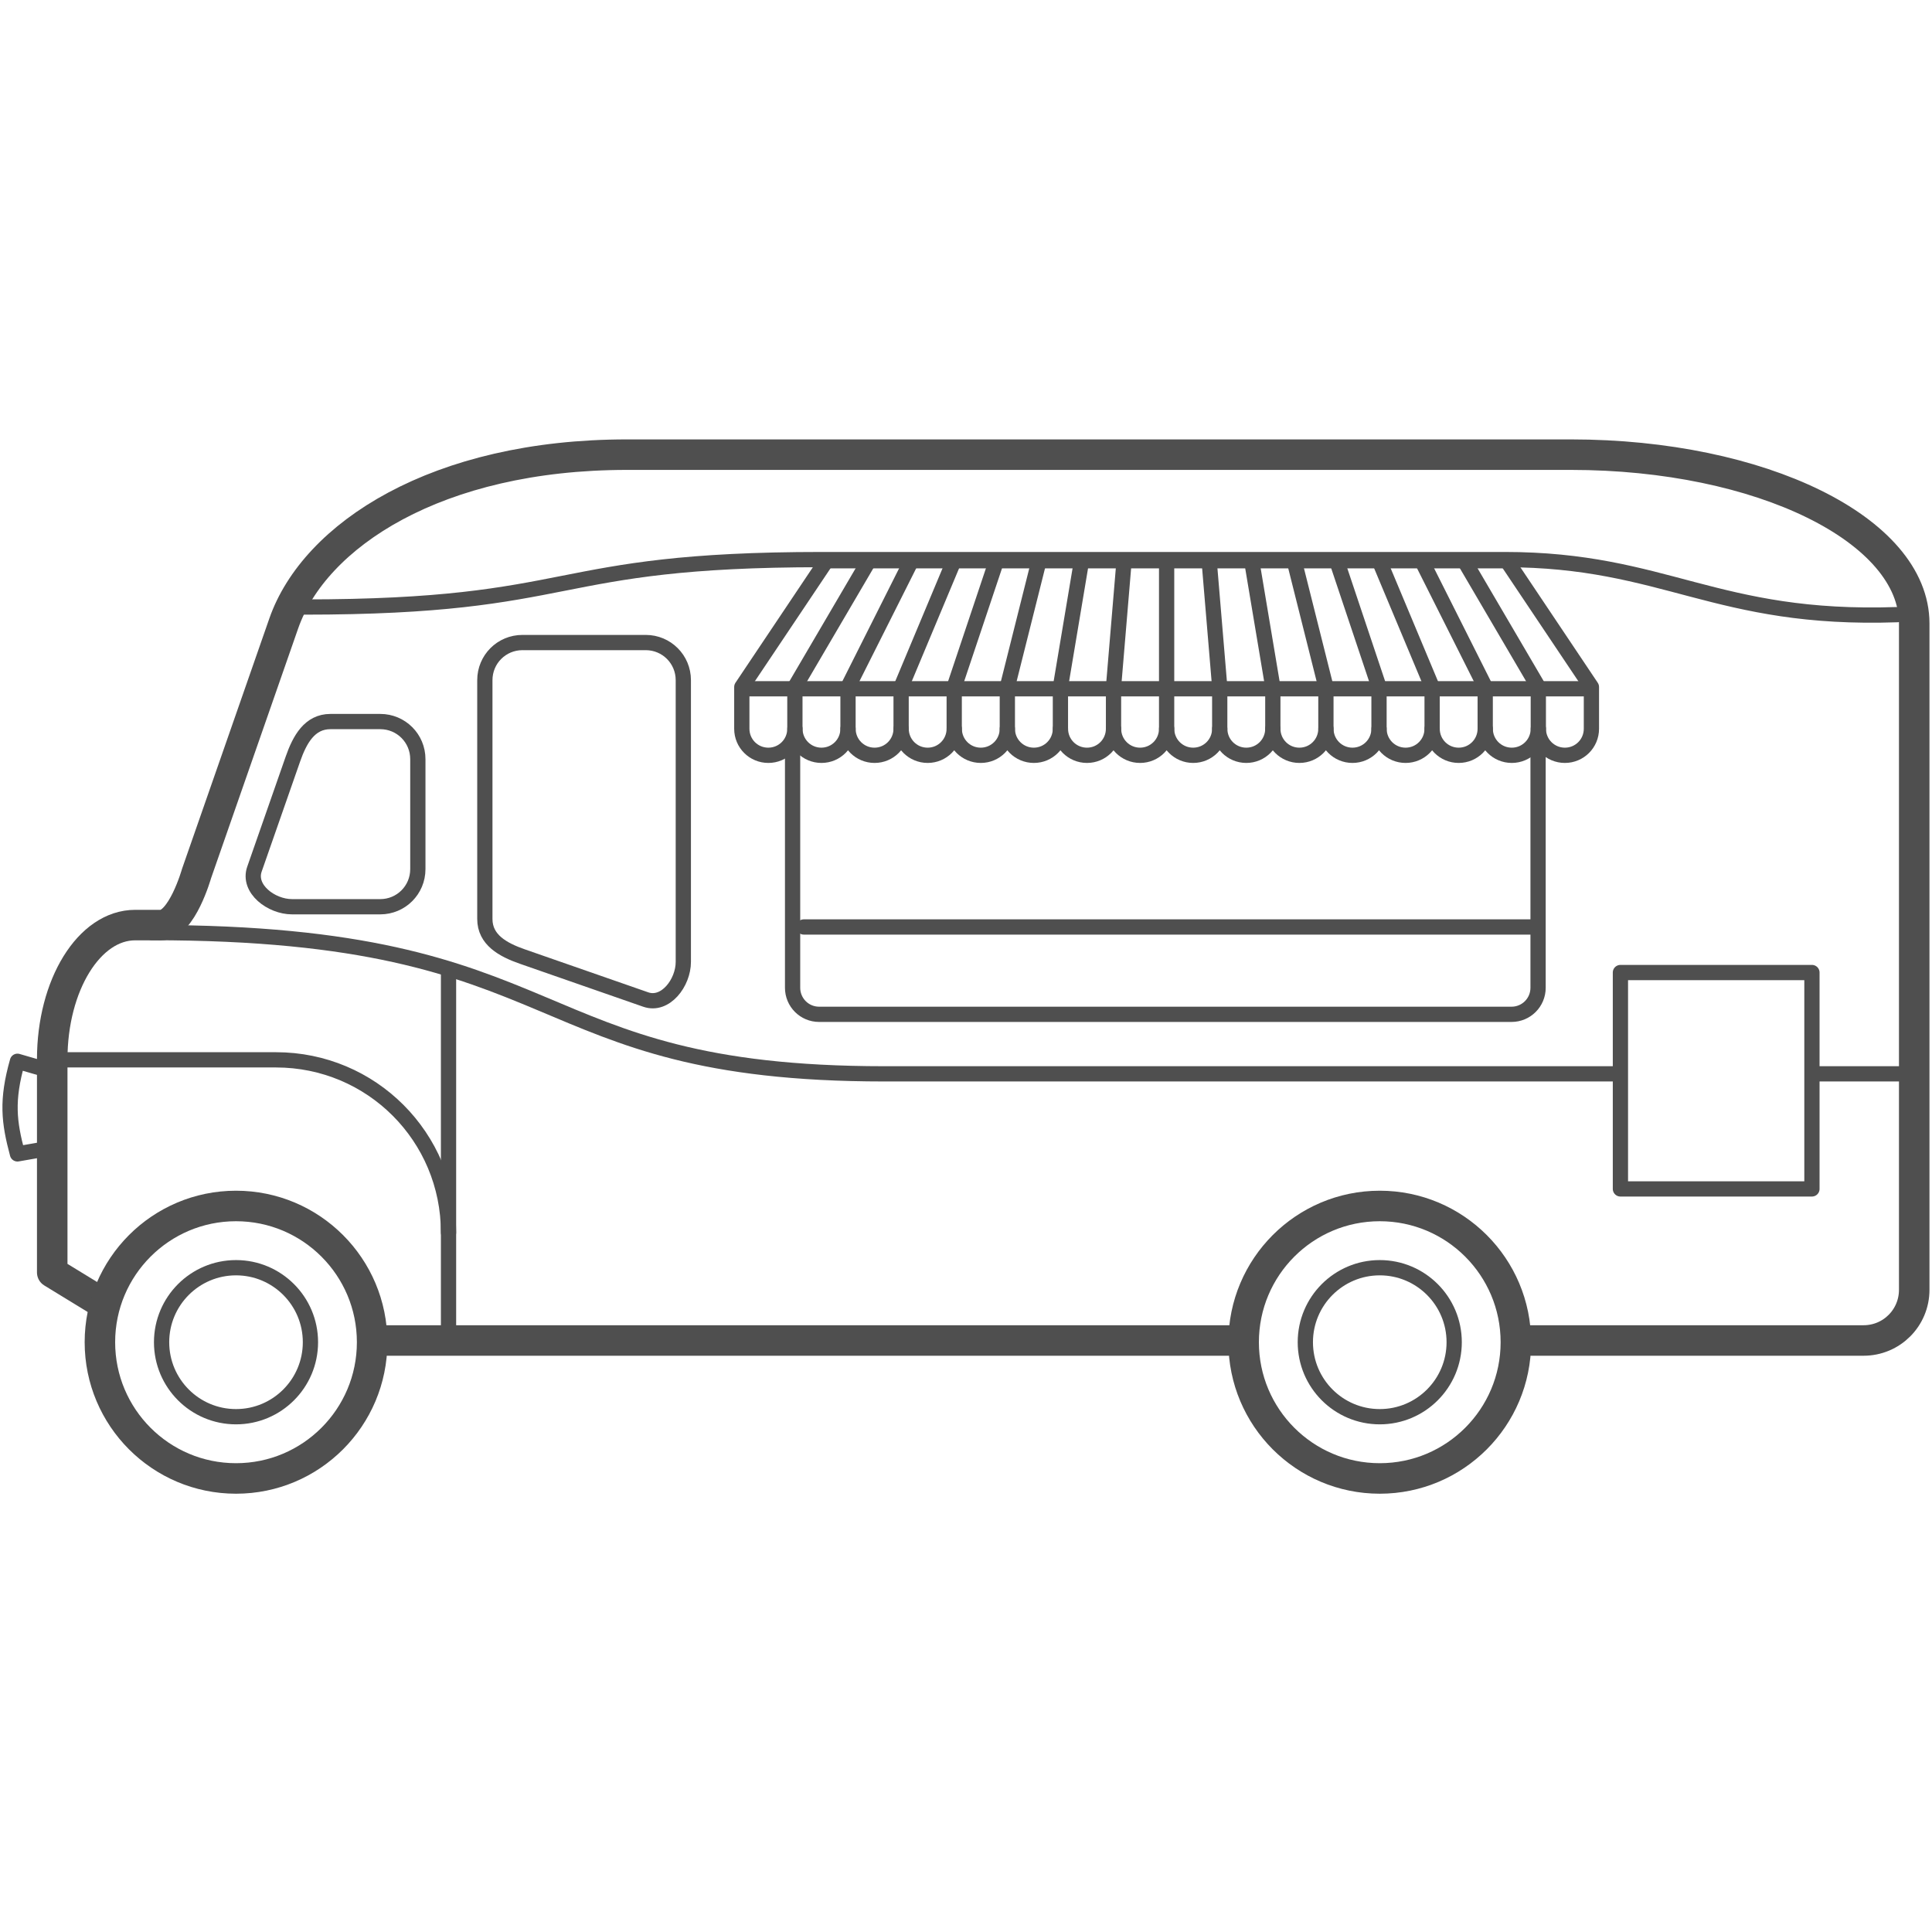 <?xml version="1.0" encoding="UTF-8" standalone="no"?>
<!-- Created with Inkscape (http://www.inkscape.org/) -->

<svg
   xmlns:dc="http://purl.org/dc/elements/1.1/"
   xmlns:cc="http://creativecommons.org/ns#"
   xmlns:rdf="http://www.w3.org/1999/02/22-rdf-syntax-ns#"
   xmlns:svg="http://www.w3.org/2000/svg"
   xmlns="http://www.w3.org/2000/svg"
   xmlns:sodipodi="http://sodipodi.sourceforge.net/DTD/sodipodi-0.dtd"
   xmlns:inkscape="http://www.inkscape.org/namespaces/inkscape"
   width="95"
   height="95"
   viewBox="0 0 95 95"
   id="svg2"
   version="1.1"
   inkscape:version="0.91 r13725"
   sodipodi:docname="foodtruck.svg"
   inkscape:export-filename="C:\Users\satysfakcja\Desktop\layer1-4.png"
   inkscape:export-xdpi="90"
   inkscape:export-ydpi="90">
  <defs
     id="defs4" />
  <sodipodi:namedview
     id="base"
     pagecolor="#ffffff"
     bordercolor="#666666"
     borderopacity="1.0"
     inkscape:pageopacity="0.0"
     inkscape:pageshadow="2"
     inkscape:zoom="5.6568542"
     inkscape:cx="7.8830203"
     inkscape:cy="61.1736"
     inkscape:document-units="px"
     inkscape:current-layer="layer1"
     showgrid="false"
     units="px"
     fit-margin-top="0"
     fit-margin-left="0"
     fit-margin-right="0"
     fit-margin-bottom="0"
     inkscape:window-width="1920"
     inkscape:window-height="1017"
     inkscape:window-x="1912"
     inkscape:window-y="-8"
     inkscape:window-maximized="1"
     showguides="true"
     inkscape:guide-bbox="true">
    <sodipodi:guide
       position="139.75,126.5"
       orientation="1,0"
       id="guide4235" />
  </sodipodi:namedview>
  <g
     inkscape:label="Layer 1"
     inkscape:groupmode="layer"
     id="layer1"
     transform="translate(-669.643,-776.291)">
    <g
       id="g4464"
       transform="matrix(1.239,0,0,1.242,1864.956,345.362)"
       style="opacity:1;fill:#000000;fill-opacity:0;stroke:#4f4f4f;stroke-opacity:1" />
    <g
       id="g4464-7"
       transform="matrix(1.239,0,0,1.242,1731.385,410.362)"
       style="opacity:1;fill:#000000;fill-opacity:0;stroke:#4f4f4f;stroke-opacity:1" />
    <g
       id="g4318"
       transform="translate(-39.991,22.527)"
       style="opacity:1;fill:#000000;fill-opacity:0;stroke:#4f4f4f;stroke-opacity:1" />
    <g
       id="g4671"
       transform="matrix(-1,0,0,1,1065.38,22.527)"
       style="opacity:1;fill:#000000;fill-opacity:0;stroke:#4f4f4f;stroke-opacity:1" />
    <g
       transform="matrix(1.197,-0.321,0.321,1.199,1572.093,148.383)"
       id="g4193"
       style="opacity:1;fill:#000000;fill-opacity:0;stroke:#4f4f4f;stroke-opacity:1" />
    <g
       id="g9082"
       transform="matrix(1.226,0,0,1.226,-457.383,-188.063)">
      <g
         id="g8893">
        <rect
           style="opacity:1;fill:none;fill-opacity:1;stroke:#4f4f4f;stroke-width:1.223;stroke-linecap:round;stroke-linejoin:round;stroke-miterlimit:4;stroke-dasharray:none;stroke-opacity:1"
           id="rect8773"
           width="19.062"
           height="19.062"
           x="711.871"
           y="797.295"
           rx="3.503"
           ry="3.503" />
        <rect
           ry="0"
           rx="0"
           y="804.189"
           x="718.765"
           height="5.273"
           width="5.273"
           id="rect8790"
           style="opacity:1;fill:none;fill-opacity:1;stroke:#4f4f4f;stroke-width:0.612;stroke-linecap:round;stroke-linejoin:round;stroke-miterlimit:4;stroke-dasharray:none;stroke-opacity:1" />
        <path
           style="opacity:1;fill:none;fill-opacity:1;stroke:#4f4f4f;stroke-width:0.612;stroke-linecap:round;stroke-linejoin:round;stroke-miterlimit:4;stroke-dasharray:none;stroke-opacity:1"
           d="m 722.447,804.189 0,5.273 m -2.091,0 0,-5.273"
           id="rect8792"
           inkscape:connector-curvature="0"
           sodipodi:nodetypes="cccc" />
        <rect
           ry="3.503"
           rx="3.503"
           y="797.295"
           x="711.871"
           height="19.062"
           width="19.062"
           id="rect8824"
           style="opacity:1;fill:none;fill-opacity:1;stroke:#4f4f4f;stroke-width:1.223;stroke-linecap:round;stroke-linejoin:round;stroke-miterlimit:4;stroke-dasharray:none;stroke-opacity:1" />
        <g
           id="g8879"
           transform="translate(7.2753903e-7,2.6416016e-6)">
          <path
             style="opacity:1;fill:none;fill-opacity:1;stroke:#4f4f4f;stroke-width:0.612;stroke-linecap:round;stroke-linejoin:round;stroke-miterlimit:4;stroke-dasharray:none;stroke-opacity:1"
             d="m 720.103,800.318 2.598,0"
             id="path8795"
             inkscape:connector-curvature="0"
             sodipodi:nodetypes="cc" />
          <path
             sodipodi:nodetypes="cc"
             inkscape:connector-curvature="0"
             id="path8797"
             d="m 720.103,813.333 2.598,0"
             style="opacity:1;fill:none;fill-opacity:1;stroke:#4f4f4f;stroke-width:0.612;stroke-linecap:round;stroke-linejoin:round;stroke-miterlimit:4;stroke-dasharray:none;stroke-opacity:1" />
          <g
             id="g8871">
            <g
               id="g8832"
               transform="matrix(0.707,0.707,-0.707,0.707,771.467,-263.963)">
              <path
                 style="opacity:1;fill:none;fill-opacity:1;stroke:#4f4f4f;stroke-width:0.612;stroke-linecap:round;stroke-linejoin:round;stroke-miterlimit:4;stroke-dasharray:none;stroke-opacity:1"
                 d="m 720.579,800.712 2.598,0"
                 id="path8834"
                 inkscape:connector-curvature="0"
                 sodipodi:nodetypes="cc" />
            </g>
            <path
               sodipodi:nodetypes="cc"
               inkscape:connector-curvature="0"
               id="path8857"
               d="m 726.162,811.751 1.837,1.837"
               style="opacity:1;fill:none;fill-opacity:1;stroke:#4f4f4f;stroke-width:0.612;stroke-linecap:round;stroke-linejoin:round;stroke-miterlimit:4;stroke-dasharray:none;stroke-opacity:1" />
            <g
               id="g8861">
              <path
                 sodipodi:nodetypes="cc"
                 inkscape:connector-curvature="0"
                 id="path8828"
                 d="m 726.162,800.062 1.837,1.837"
                 style="opacity:1;fill:none;fill-opacity:1;stroke:#4f4f4f;stroke-width:0.612;stroke-linecap:round;stroke-linejoin:round;stroke-miterlimit:4;stroke-dasharray:none;stroke-opacity:1" />
              <path
                 sodipodi:nodetypes="cc"
                 inkscape:connector-curvature="0"
                 id="path8859"
                 d="m 714.804,800.062 1.837,1.837"
                 style="opacity:1;fill:none;fill-opacity:1;stroke:#4f4f4f;stroke-width:0.612;stroke-linecap:round;stroke-linejoin:round;stroke-miterlimit:4;stroke-dasharray:none;stroke-opacity:1" />
            </g>
          </g>
          <g
             transform="matrix(1,0,0,-1,0,1607.806)"
             id="g8865">
            <path
               sodipodi:nodetypes="cc"
               inkscape:connector-curvature="0"
               id="path8867"
               d="m 726.162,800.062 1.837,1.837"
               style="opacity:1;fill:none;fill-opacity:1;stroke:#4f4f4f;stroke-width:0.612;stroke-linecap:round;stroke-linejoin:round;stroke-miterlimit:4;stroke-dasharray:none;stroke-opacity:1" />
            <path
               sodipodi:nodetypes="cc"
               inkscape:connector-curvature="0"
               id="path8869"
               d="m 714.804,800.062 1.837,1.837"
               style="opacity:1;fill:none;fill-opacity:1;stroke:#4f4f4f;stroke-width:0.612;stroke-linecap:round;stroke-linejoin:round;stroke-miterlimit:4;stroke-dasharray:none;stroke-opacity:1" />
          </g>
        </g>
      </g>
      <g
         transform="translate(19.061,10.076)"
         id="g8912">
        <rect
           ry="3.503"
           rx="3.503"
           y="797.295"
           x="711.871"
           height="19.062"
           width="19.062"
           id="rect8914"
           style="opacity:1;fill:none;fill-opacity:1;stroke:#4f4f4f;stroke-width:1.223;stroke-linecap:round;stroke-linejoin:round;stroke-miterlimit:4;stroke-dasharray:none;stroke-opacity:1" />
        <rect
           style="opacity:1;fill:none;fill-opacity:1;stroke:#4f4f4f;stroke-width:0.612;stroke-linecap:round;stroke-linejoin:round;stroke-miterlimit:4;stroke-dasharray:none;stroke-opacity:1"
           id="rect8916"
           width="5.273"
           height="5.273"
           x="718.765"
           y="804.189"
           rx="0"
           ry="0" />
        <path
           sodipodi:nodetypes="cccc"
           inkscape:connector-curvature="0"
           id="path8918"
           d="m 722.447,804.189 0,5.273 m -2.091,0 0,-5.273"
           style="opacity:1;fill:none;fill-opacity:1;stroke:#4f4f4f;stroke-width:0.612;stroke-linecap:round;stroke-linejoin:round;stroke-miterlimit:4;stroke-dasharray:none;stroke-opacity:1" />
        <path
           style="opacity:1;fill:none;fill-opacity:1;stroke:#4f4f4f;stroke-width:1.223;stroke-linecap:round;stroke-linejoin:round;stroke-miterlimit:4;stroke-dasharray:none;stroke-opacity:1"
           d="m 711.871,800.797 c 0,-1.941 1.562,-3.503 3.503,-3.503 l 12.056,0 c 1.941,0 3.503,1.562 3.503,3.503 l 0,12.056 c 0,1.941 -1.562,3.503 -3.503,3.503 l -12.056,0 c -1.941,0 -3.503,-1.562 -3.503,-3.503 l 0,-9.542"
           id="rect8920"
           inkscape:connector-curvature="0"
           sodipodi:nodetypes="csssssssc" />
        <g
           transform="translate(7.2753903e-7,2.6416016e-6)"
           id="g8922">
          <path
             sodipodi:nodetypes="cc"
             inkscape:connector-curvature="0"
             id="path8924"
             d="m 720.103,800.318 2.598,0"
             style="opacity:1;fill:none;fill-opacity:1;stroke:#4f4f4f;stroke-width:0.612;stroke-linecap:round;stroke-linejoin:round;stroke-miterlimit:4;stroke-dasharray:none;stroke-opacity:1" />
          <path
             style="opacity:1;fill:none;fill-opacity:1;stroke:#4f4f4f;stroke-width:0.612;stroke-linecap:round;stroke-linejoin:round;stroke-miterlimit:4;stroke-dasharray:none;stroke-opacity:1"
             d="m 720.103,813.333 2.598,0"
             id="path8926"
             inkscape:connector-curvature="0"
             sodipodi:nodetypes="cc" />
          <g
             id="g8928">
            <g
               transform="matrix(0.707,0.707,-0.707,0.707,771.467,-263.963)"
               id="g8930">
              <path
                 sodipodi:nodetypes="cc"
                 inkscape:connector-curvature="0"
                 id="path8932"
                 d="m 720.579,800.712 2.598,0"
                 style="opacity:1;fill:none;fill-opacity:1;stroke:#4f4f4f;stroke-width:0.612;stroke-linecap:round;stroke-linejoin:round;stroke-miterlimit:4;stroke-dasharray:none;stroke-opacity:1" />
            </g>
            <path
               style="opacity:1;fill:none;fill-opacity:1;stroke:#4f4f4f;stroke-width:0.612;stroke-linecap:round;stroke-linejoin:round;stroke-miterlimit:4;stroke-dasharray:none;stroke-opacity:1"
               d="m 726.162,811.751 1.837,1.837"
               id="path8934"
               inkscape:connector-curvature="0"
               sodipodi:nodetypes="cc" />
            <g
               id="g8936">
              <path
                 style="opacity:1;fill:none;fill-opacity:1;stroke:#4f4f4f;stroke-width:0.612;stroke-linecap:round;stroke-linejoin:round;stroke-miterlimit:4;stroke-dasharray:none;stroke-opacity:1"
                 d="m 726.162,800.062 1.837,1.837"
                 id="path8938"
                 inkscape:connector-curvature="0"
                 sodipodi:nodetypes="cc" />
              <path
                 style="opacity:1;fill:none;fill-opacity:1;stroke:#4f4f4f;stroke-width:0.612;stroke-linecap:round;stroke-linejoin:round;stroke-miterlimit:4;stroke-dasharray:none;stroke-opacity:1"
                 d="m 714.804,800.062 1.837,1.837"
                 id="path8940"
                 inkscape:connector-curvature="0"
                 sodipodi:nodetypes="cc" />
            </g>
          </g>
          <g
             id="g8942"
             transform="matrix(1,0,0,-1,0,1607.806)">
            <path
               style="opacity:1;fill:none;fill-opacity:1;stroke:#4f4f4f;stroke-width:0.612;stroke-linecap:round;stroke-linejoin:round;stroke-miterlimit:4;stroke-dasharray:none;stroke-opacity:1"
               d="m 726.162,800.062 1.837,1.837"
               id="path8944"
               inkscape:connector-curvature="0"
               sodipodi:nodetypes="cc" />
            <path
               style="opacity:1;fill:none;fill-opacity:1;stroke:#4f4f4f;stroke-width:0.612;stroke-linecap:round;stroke-linejoin:round;stroke-miterlimit:4;stroke-dasharray:none;stroke-opacity:1"
               d="m 714.804,800.062 1.837,1.837"
               id="path8946"
               inkscape:connector-curvature="0"
               sodipodi:nodetypes="cc" />
          </g>
        </g>
      </g>
      <g
         style="stroke:#4f4f4f;stroke-width:0.816;stroke-opacity:1"
         id="g8969">
        <circle
           r="9.531"
           cy="797.84"
           cx="740.463"
           id="circle8788"
           style="opacity:1;fill:none;fill-opacity:1;stroke:#4f4f4f;stroke-width:1.223;stroke-linecap:round;stroke-linejoin:round;stroke-miterlimit:4;stroke-dasharray:none;stroke-opacity:1" />
        <g
           style="stroke:#4f4f4f;stroke-width:0.816;stroke-opacity:1"
           id="g8962">
          <circle
             r="4.994"
             cy="797.84"
             cx="740.463"
             id="path8948"
             style="opacity:1;fill:none;fill-opacity:1;stroke:#4f4f4f;stroke-width:0.612;stroke-linecap:round;stroke-linejoin:round;stroke-miterlimit:4;stroke-dasharray:none;stroke-opacity:1" />
          <g
             style="stroke:#4f4f4f;stroke-width:0.816;stroke-opacity:1"
             transform="translate(-0.305,0.659)"
             id="g8957">
            <path
               style="opacity:1;fill:none;fill-opacity:1;stroke:#4f4f4f;stroke-width:0.612;stroke-linecap:round;stroke-linejoin:round;stroke-miterlimit:4;stroke-dasharray:none;stroke-opacity:1"
               d="m 736.771,794.603 c 5.102,-0.05 2.987,1.083 8.589,1.156"
               id="rect8950"
               inkscape:connector-curvature="0"
               sodipodi:nodetypes="cc" />
            <path
               sodipodi:nodetypes="cc"
               inkscape:connector-curvature="0"
               id="path8953"
               d="m 736.115,796.603 c 5.102,-0.05 3.893,1.083 9.495,1.156"
               style="opacity:1;fill:none;fill-opacity:1;stroke:#4f4f4f;stroke-width:0.612;stroke-linecap:round;stroke-linejoin:round;stroke-miterlimit:4;stroke-dasharray:none;stroke-opacity:1" />
            <path
               style="opacity:1;fill:none;fill-opacity:1;stroke:#4f4f4f;stroke-width:0.612;stroke-linecap:round;stroke-linejoin:round;stroke-miterlimit:4;stroke-dasharray:none;stroke-opacity:1"
               d="m 736.115,798.603 c 5.102,-0.05 3.05,1.083 8.652,1.156"
               id="path8955"
               inkscape:connector-curvature="0"
               sodipodi:nodetypes="cc" />
          </g>
        </g>
      </g>
      <g
         transform="matrix(0.707,0.707,-0.707,0.707,761.973,-261.858)"
         id="g8978"
         style="stroke:#4f4f4f;stroke-width:0.816;stroke-opacity:1">
        <circle
           style="opacity:1;fill:none;fill-opacity:1;stroke:#4f4f4f;stroke-width:1.223;stroke-linecap:round;stroke-linejoin:round;stroke-miterlimit:4;stroke-dasharray:none;stroke-opacity:1"
           id="circle8980"
           cx="740.463"
           cy="797.84"
           r="9.531" />
        <g
           id="g8982"
           style="stroke:#4f4f4f;stroke-width:0.816;stroke-opacity:1">
          <circle
             style="opacity:1;fill:none;fill-opacity:1;stroke:#4f4f4f;stroke-width:0.612;stroke-linecap:round;stroke-linejoin:round;stroke-miterlimit:4;stroke-dasharray:none;stroke-opacity:1"
             id="circle8984"
             cx="740.463"
             cy="797.84"
             r="4.994" />
          <g
             id="g8986"
             transform="translate(-0.305,0.659)"
             style="stroke:#4f4f4f;stroke-width:0.816;stroke-opacity:1">
            <path
               sodipodi:nodetypes="cc"
               inkscape:connector-curvature="0"
               id="path8988"
               d="m 736.771,794.603 c 5.102,-0.05 2.987,1.083 8.589,1.156"
               style="opacity:1;fill:none;fill-opacity:1;stroke:#4f4f4f;stroke-width:0.612;stroke-linecap:round;stroke-linejoin:round;stroke-miterlimit:4;stroke-dasharray:none;stroke-opacity:1" />
            <path
               style="opacity:1;fill:none;fill-opacity:1;stroke:#4f4f4f;stroke-width:0.612;stroke-linecap:round;stroke-linejoin:round;stroke-miterlimit:4;stroke-dasharray:none;stroke-opacity:1"
               d="m 736.115,796.603 c 5.102,-0.05 3.893,1.083 9.495,1.156"
               id="path8990"
               inkscape:connector-curvature="0"
               sodipodi:nodetypes="cc" />
            <path
               sodipodi:nodetypes="cc"
               inkscape:connector-curvature="0"
               id="path8992"
               d="m 736.115,798.603 c 5.102,-0.05 3.05,1.083 8.652,1.156"
               style="opacity:1;fill:none;fill-opacity:1;stroke:#4f4f4f;stroke-width:0.612;stroke-linecap:round;stroke-linejoin:round;stroke-miterlimit:4;stroke-dasharray:none;stroke-opacity:1" />
          </g>
        </g>
      </g>
      <g
         transform="matrix(0.259,-0.966,0.966,0.259,-264.188,1303.285)"
         style="stroke:#4f4f4f;stroke-width:0.816;stroke-opacity:1"
         id="g9046">
        <ellipse
           style="opacity:1;fill:none;fill-opacity:1;stroke:#4f4f4f;stroke-width:1.223;stroke-linecap:round;stroke-linejoin:round;stroke-miterlimit:4;stroke-dasharray:none;stroke-opacity:1"
           id="path8994"
           cx="702.955"
           cy="855.416"
           rx="14.688"
           ry="5" />
        <path
           style="opacity:1;fill:none;fill-opacity:1;stroke:#4f4f4f;stroke-width:0.612;stroke-linecap:round;stroke-linejoin:round;stroke-miterlimit:4;stroke-dasharray:none;stroke-opacity:1"
           d="m 702.402,850.573 c 1.368,4.915 -0.273,4.197 1.106,9.627"
           id="path9013"
           inkscape:connector-curvature="0"
           sodipodi:nodetypes="cc" />
        <path
           sodipodi:nodetypes="cc"
           inkscape:connector-curvature="0"
           id="path9034"
           d="m 706.444,850.725 c 1.281,4.707 -0.273,4.112 1.029,9.335"
           style="opacity:1;fill:none;fill-opacity:1;stroke:#4f4f4f;stroke-width:0.612;stroke-linecap:round;stroke-linejoin:round;stroke-miterlimit:4;stroke-dasharray:none;stroke-opacity:1" />
        <path
           style="opacity:1;fill:none;fill-opacity:1;stroke:#4f4f4f;stroke-width:0.612;stroke-linecap:round;stroke-linejoin:round;stroke-miterlimit:4;stroke-dasharray:none;stroke-opacity:1"
           d="m 710.59,851.287 c 0.97,3.941 -0.259,3.788 0.746,8.199"
           id="path9036"
           inkscape:connector-curvature="0"
           sodipodi:nodetypes="cc" />
        <path
           sodipodi:nodetypes="cc"
           inkscape:connector-curvature="0"
           id="path9038"
           d="m 698.432,850.68 c 1.315,4.797 -0.293,4.129 1.077,9.52"
           style="opacity:1;fill:none;fill-opacity:1;stroke:#4f4f4f;stroke-width:0.612;stroke-linecap:round;stroke-linejoin:round;stroke-miterlimit:4;stroke-dasharray:none;stroke-opacity:1" />
        <path
           style="opacity:1;fill:none;fill-opacity:1;stroke:#4f4f4f;stroke-width:0.612;stroke-linecap:round;stroke-linejoin:round;stroke-miterlimit:4;stroke-dasharray:none;stroke-opacity:1"
           d="m 694.6,851.329 c 0.966,3.958 -0.302,3.757 0.783,8.359"
           id="path9040"
           inkscape:connector-curvature="0"
           sodipodi:nodetypes="cc" />
        <path
           sodipodi:nodetypes="cc"
           inkscape:connector-curvature="0"
           id="path9042"
           d="m 690.872,852.669 c 0.351,2.285 -0.228,2.868 0.216,5.568"
           style="opacity:1;fill:none;fill-opacity:1;stroke:#4f4f4f;stroke-width:0.612;stroke-linecap:round;stroke-linejoin:round;stroke-miterlimit:4;stroke-dasharray:none;stroke-opacity:1" />
        <path
           sodipodi:nodetypes="cc"
           inkscape:connector-curvature="0"
           id="path9044"
           d="m 714.856,852.567 c 0.385,2.374 -0.221,2.932 0.235,5.684"
           style="opacity:1;fill:none;fill-opacity:1;stroke:#4f4f4f;stroke-width:0.612;stroke-linecap:round;stroke-linejoin:round;stroke-miterlimit:4;stroke-dasharray:none;stroke-opacity:1" />
      </g>
      <g
         id="g9056"
         style="stroke:#4f4f4f;stroke-width:0.816;stroke-opacity:1"
         transform="matrix(0.705,-0.709,0.709,0.705,-369.68,739.262)">
        <path
           sodipodi:nodetypes="cssssc"
           inkscape:connector-curvature="0"
           id="ellipse9058"
           d="m 707.466,860.176 c -1.421,0.156 -2.937,0.24 -4.511,0.24 -8.112,0 -14.688,-2.239 -14.688,-5 0,-2.761 6.576,-5 14.688,-5 8.112,0 14.688,2.239 14.688,5 0,0.365 -0.115,0.722 -0.334,1.065"
           style="opacity:1;fill:none;fill-opacity:1;stroke:#4f4f4f;stroke-width:1.223;stroke-linecap:round;stroke-linejoin:round;stroke-miterlimit:4;stroke-dasharray:none;stroke-opacity:1" />
        <path
           sodipodi:nodetypes="cc"
           inkscape:connector-curvature="0"
           id="path9060"
           d="m 702.402,850.573 c 1.368,4.915 -0.273,4.197 1.106,9.627"
           style="opacity:1;fill:none;fill-opacity:1;stroke:#4f4f4f;stroke-width:0.612;stroke-linecap:round;stroke-linejoin:round;stroke-miterlimit:4;stroke-dasharray:none;stroke-opacity:1" />
        <path
           style="opacity:1;fill:none;fill-opacity:1;stroke:#4f4f4f;stroke-width:0.612;stroke-linecap:round;stroke-linejoin:round;stroke-miterlimit:4;stroke-dasharray:none;stroke-opacity:1"
           d="m 706.444,850.725 c 1.281,4.707 -0.273,4.112 1.029,9.335"
           id="path9062"
           inkscape:connector-curvature="0"
           sodipodi:nodetypes="cc" />
        <path
           sodipodi:nodetypes="cc"
           inkscape:connector-curvature="0"
           id="path9064"
           d="m 710.59,851.287 c 0.891,3.622 -0.074,3.786 0.543,7.212"
           style="opacity:1;fill:none;fill-opacity:1;stroke:#4f4f4f;stroke-width:0.612;stroke-linecap:round;stroke-linejoin:round;stroke-miterlimit:4;stroke-dasharray:none;stroke-opacity:1" />
        <path
           style="opacity:1;fill:none;fill-opacity:1;stroke:#4f4f4f;stroke-width:0.612;stroke-linecap:round;stroke-linejoin:round;stroke-miterlimit:4;stroke-dasharray:none;stroke-opacity:1"
           d="m 698.432,850.68 c 1.315,4.797 -0.293,4.129 1.077,9.52"
           id="path9066"
           inkscape:connector-curvature="0"
           sodipodi:nodetypes="cc" />
        <path
           sodipodi:nodetypes="cc"
           inkscape:connector-curvature="0"
           id="path9068"
           d="m 694.6,851.329 c 0.966,3.958 -0.302,3.757 0.783,8.359"
           style="opacity:1;fill:none;fill-opacity:1;stroke:#4f4f4f;stroke-width:0.612;stroke-linecap:round;stroke-linejoin:round;stroke-miterlimit:4;stroke-dasharray:none;stroke-opacity:1" />
        <path
           style="opacity:1;fill:none;fill-opacity:1;stroke:#4f4f4f;stroke-width:0.612;stroke-linecap:round;stroke-linejoin:round;stroke-miterlimit:4;stroke-dasharray:none;stroke-opacity:1"
           d="m 690.872,852.669 c 0.351,2.285 -0.228,2.868 0.216,5.568"
           id="path9070"
           inkscape:connector-curvature="0"
           sodipodi:nodetypes="cc" />
        <path
           style="opacity:1;fill:none;fill-opacity:1;stroke:#4f4f4f;stroke-width:0.612;stroke-linecap:round;stroke-linejoin:round;stroke-miterlimit:4;stroke-dasharray:none;stroke-opacity:1"
           d="m 714.856,852.567 c 0.323,1.989 -0.05,2.703 0.088,4.499"
           id="path9072"
           inkscape:connector-curvature="0"
           sodipodi:nodetypes="cc" />
      </g>
      <path
         sodipodi:nodetypes="ccccccc"
         inkscape:connector-curvature="0"
         id="rect9075"
         d="m 698.397,785.14 3.303,0 1,49.779 0,26.296 -5.303,0 0,-26.296 z"
         style="opacity:1;fill:none;fill-opacity:1;stroke:#4f4f4f;stroke-width:1.223;stroke-linecap:round;stroke-linejoin:round;stroke-miterlimit:4;stroke-dasharray:none;stroke-opacity:1" />
      <path
         style="opacity:1;fill:none;fill-opacity:1;stroke:#4f4f4f;stroke-width:1.223;stroke-linecap:round;stroke-linejoin:round;stroke-miterlimit:4;stroke-dasharray:none;stroke-opacity:1"
         d="m 697.571,823.457 -13.251,-34.953 3.064,-1.233 10.466,24.579 m 4.603,10.811 4.436,10.419 9.813,24.396 -4.92,1.979 -8.98,-22.325"
         id="path9080"
         inkscape:connector-curvature="0"
         sodipodi:nodetypes="ccccccccc" />
    </g>
    <g
       id="g9240" />
    <path
       cx="717.404"
       cy="823.416"
       rx="1.011"
       ry="0.625"
       id="path9367"
       style="opacity:1;fill:none;fill-opacity:1;stroke:#4f4f4f;stroke-width:0.75;stroke-linecap:round;stroke-linejoin:round;stroke-miterlimit:4;stroke-dasharray:none;stroke-opacity:1" />
    <g
       id="g9450">
      <g
         style="stroke:#4f4f4f;stroke-width:0.947;stroke-opacity:1"
         transform="matrix(1.055,0,0,1.056,-41.127,-50.37)"
         id="g9258">
        <path
           style="opacity:1;fill:none;fill-opacity:1;stroke:#4f4f4f;stroke-width:0.711;stroke-linecap:round;stroke-linejoin:round;stroke-miterlimit:4;stroke-dasharray:none;stroke-opacity:1"
           d="m 743.946,808.933 -1.982,0 -1.982,0 -1.982,0 -1.982,0 -1.982,0 -1.982,0 -1.982,0 -1.982,0 -1.982,0 -1.982,0 -1.982,0 -1.982,0 -1.982,0 -1.982,0 -1.982,0 -1.982,0"
           id="rect9203"
           inkscape:connector-curvature="0"
           sodipodi:nodetypes="ccccccccccccccccc" />
        <path
           sodipodi:nodetypes="ccssc"
           inkscape:connector-curvature="0"
           id="path9206"
           d="m 743.946,808.933 3.943,5.88 0,1.943 c 0,0.686 -0.552,1.237 -1.237,1.237 -0.686,0 -1.237,-0.552 -1.237,-1.237"
           style="opacity:1;fill:none;fill-opacity:1;stroke:#4f4f4f;stroke-width:0.711;stroke-linecap:round;stroke-linejoin:round;stroke-miterlimit:4;stroke-dasharray:none;stroke-opacity:1" />
        <path
           style="opacity:1;fill:none;fill-opacity:1;stroke:#4f4f4f;stroke-width:0.711;stroke-linecap:round;stroke-linejoin:round;stroke-miterlimit:4;stroke-dasharray:none;stroke-opacity:1"
           d="m 741.964,808.933 3.45,5.88 0,1.943 c 0,0.686 -0.552,1.237 -1.237,1.237 -0.686,0 -1.237,-0.552 -1.237,-1.237"
           id="path9208"
           inkscape:connector-curvature="0"
           sodipodi:nodetypes="ccssc" />
        <path
           sodipodi:nodetypes="ccssc"
           inkscape:connector-curvature="0"
           id="path9210"
           d="m 739.982,808.933 2.957,5.88 0,1.943 c 0,0.686 -0.552,1.237 -1.237,1.237 -0.686,0 -1.237,-0.552 -1.237,-1.237"
           style="opacity:1;fill:none;fill-opacity:1;stroke:#4f4f4f;stroke-width:0.711;stroke-linecap:round;stroke-linejoin:round;stroke-miterlimit:4;stroke-dasharray:none;stroke-opacity:1" />
        <path
           style="opacity:1;fill:none;fill-opacity:1;stroke:#4f4f4f;stroke-width:0.711;stroke-linecap:round;stroke-linejoin:round;stroke-miterlimit:4;stroke-dasharray:none;stroke-opacity:1"
           d="m 738,808.933 2.464,5.88 0,1.943 c 0,0.686 -0.552,1.237 -1.237,1.237 -0.686,0 -1.237,-0.552 -1.237,-1.237"
           id="path9212"
           inkscape:connector-curvature="0"
           sodipodi:nodetypes="ccssc" />
        <path
           sodipodi:nodetypes="ccssc"
           inkscape:connector-curvature="0"
           id="path9214"
           d="m 736.018,808.933 1.971,5.88 0,1.943 c 0,0.686 -0.552,1.237 -1.237,1.237 -0.686,0 -1.237,-0.552 -1.237,-1.237"
           style="opacity:1;fill:none;fill-opacity:1;stroke:#4f4f4f;stroke-width:0.711;stroke-linecap:round;stroke-linejoin:round;stroke-miterlimit:4;stroke-dasharray:none;stroke-opacity:1" />
        <path
           style="opacity:1;fill:none;fill-opacity:1;stroke:#4f4f4f;stroke-width:0.711;stroke-linecap:round;stroke-linejoin:round;stroke-miterlimit:4;stroke-dasharray:none;stroke-opacity:1"
           d="m 734.036,808.933 1.478,5.88 0,1.943 c 0,0.686 -0.552,1.237 -1.237,1.237 -0.686,0 -1.237,-0.552 -1.237,-1.237"
           id="path9216"
           inkscape:connector-curvature="0"
           sodipodi:nodetypes="ccssc" />
        <path
           sodipodi:nodetypes="ccssc"
           inkscape:connector-curvature="0"
           id="path9218"
           d="m 732.054,808.933 0.986,5.88 0,1.943 c 0,0.686 -0.552,1.237 -1.237,1.237 -0.686,0 -1.237,-0.552 -1.237,-1.237"
           style="opacity:1;fill:none;fill-opacity:1;stroke:#4f4f4f;stroke-width:0.711;stroke-linecap:round;stroke-linejoin:round;stroke-miterlimit:4;stroke-dasharray:none;stroke-opacity:1" />
        <path
           style="opacity:1;fill:none;fill-opacity:1;stroke:#4f4f4f;stroke-width:0.711;stroke-linecap:round;stroke-linejoin:round;stroke-miterlimit:4;stroke-dasharray:none;stroke-opacity:1"
           d="m 730.072,808.933 0.493,5.88 0,1.943 c 0,0.686 -0.552,1.237 -1.237,1.237 -0.686,0 -1.237,-0.552 -1.237,-1.237"
           id="path9220"
           inkscape:connector-curvature="0"
           sodipodi:nodetypes="ccssc" />
        <path
           sodipodi:nodetypes="ccssc"
           inkscape:connector-curvature="0"
           id="path9222"
           d="m 728.09,808.933 0,5.88 0,1.943 c 0,0.686 -0.552,1.237 -1.237,1.237 -0.686,0 -1.237,-0.552 -1.237,-1.237"
           style="opacity:1;fill:none;fill-opacity:1;stroke:#4f4f4f;stroke-width:0.711;stroke-linecap:round;stroke-linejoin:round;stroke-miterlimit:4;stroke-dasharray:none;stroke-opacity:1" />
        <path
           style="opacity:1;fill:none;fill-opacity:1;stroke:#4f4f4f;stroke-width:0.711;stroke-linecap:round;stroke-linejoin:round;stroke-miterlimit:4;stroke-dasharray:none;stroke-opacity:1"
           d="m 726.108,808.933 -0.493,5.88 0,1.943 c 0,0.686 -0.552,1.237 -1.237,1.237 -0.686,0 -1.237,-0.552 -1.237,-1.237"
           id="path9224"
           inkscape:connector-curvature="0"
           sodipodi:nodetypes="ccssc" />
        <path
           sodipodi:nodetypes="ccssc"
           inkscape:connector-curvature="0"
           id="path9226"
           d="m 724.126,808.933 -0.986,5.88 0,1.943 c 0,0.686 -0.552,1.237 -1.237,1.237 -0.686,0 -1.237,-0.552 -1.237,-1.237"
           style="opacity:1;fill:none;fill-opacity:1;stroke:#4f4f4f;stroke-width:0.711;stroke-linecap:round;stroke-linejoin:round;stroke-miterlimit:4;stroke-dasharray:none;stroke-opacity:1" />
        <path
           style="opacity:1;fill:none;fill-opacity:1;stroke:#4f4f4f;stroke-width:0.711;stroke-linecap:round;stroke-linejoin:round;stroke-miterlimit:4;stroke-dasharray:none;stroke-opacity:1"
           d="m 722.144,808.933 -1.478,5.88 0,1.943 c 0,0.686 -0.552,1.237 -1.237,1.237 -0.686,0 -1.237,-0.552 -1.237,-1.237"
           id="path9228"
           inkscape:connector-curvature="0"
           sodipodi:nodetypes="ccssc" />
        <path
           sodipodi:nodetypes="ccssc"
           inkscape:connector-curvature="0"
           id="path9230"
           d="m 720.161,808.933 -1.971,5.88 0,1.943 c 0,0.686 -0.552,1.237 -1.237,1.237 -0.686,0 -1.237,-0.552 -1.237,-1.237"
           style="opacity:1;fill:none;fill-opacity:1;stroke:#4f4f4f;stroke-width:0.711;stroke-linecap:round;stroke-linejoin:round;stroke-miterlimit:4;stroke-dasharray:none;stroke-opacity:1" />
        <path
           style="opacity:1;fill:none;fill-opacity:1;stroke:#4f4f4f;stroke-width:0.711;stroke-linecap:round;stroke-linejoin:round;stroke-miterlimit:4;stroke-dasharray:none;stroke-opacity:1"
           d="m 718.179,808.933 -2.464,5.88 0,1.943 c 0,0.686 -0.552,1.237 -1.237,1.237 -0.686,0 -1.237,-0.552 -1.237,-1.237"
           id="path9232"
           inkscape:connector-curvature="0"
           sodipodi:nodetypes="ccssc" />
        <path
           sodipodi:nodetypes="ccssc"
           inkscape:connector-curvature="0"
           id="path9234"
           d="m 716.197,808.933 -2.957,5.88 0,1.943 c 0,0.686 -0.552,1.237 -1.237,1.237 -0.686,0 -1.237,-0.552 -1.237,-1.237"
           style="opacity:1;fill:none;fill-opacity:1;stroke:#4f4f4f;stroke-width:0.711;stroke-linecap:round;stroke-linejoin:round;stroke-miterlimit:4;stroke-dasharray:none;stroke-opacity:1" />
        <path
           sodipodi:nodetypes="ccssscc"
           inkscape:connector-curvature="0"
           id="path9238"
           d="m 712.233,808.933 -3.943,5.88 0,1.943 c 0,0.686 0.552,1.237 1.237,1.237 0.686,0 1.237,-0.552 1.237,-1.237 l 0,-1.943 3.45,-5.88"
           style="opacity:1;fill:none;fill-opacity:1;stroke:#4f4f4f;stroke-width:0.711;stroke-linecap:round;stroke-linejoin:round;stroke-miterlimit:4;stroke-dasharray:none;stroke-opacity:1" />
      </g>
      <path
         sodipodi:nodetypes="ccccccccccccccccc"
         inkscape:connector-curvature="0"
         id="rect9203-6"
         d="m 747.495,810.159 -2.569,0 -2.569,0 -2.569,0 -2.569,0 -2.569,0 -2.569,0 -2.569,0 -2.569,0 -2.569,0 -2.569,0 -2.569,0 -2.569,0 -2.569,0 -2.569,0 -2.569,0 -2.569,0"
         style="opacity:1;fill:none;fill-opacity:1;stroke:#4f4f4f;stroke-width:0.75;stroke-linecap:round;stroke-linejoin:round;stroke-miterlimit:4;stroke-dasharray:none;stroke-opacity:1" />
      <path
         sodipodi:nodetypes="cssssc"
         inkscape:connector-curvature="0"
         id="rect9316"
         d="m 745.273,813.353 0,11.507 c 0,0.724 -0.582,1.307 -1.305,1.307 l -34.047,0 c -0.723,0 -1.305,-0.583 -1.305,-1.307 l 0,-11.481"
         style="opacity:1;fill:none;fill-opacity:1;stroke:#4f4f4f;stroke-width:0.75;stroke-linecap:round;stroke-linejoin:round;stroke-miterlimit:4;stroke-dasharray:none;stroke-opacity:1" />
      <path
         sodipodi:nodetypes="ccssccsssccsccc"
         inkscape:connector-curvature="0"
         id="rect9325"
         d="m 674.542,840.284 -2.331,-1.425 0,-10.479 c 0,-3.657 1.818,-6.601 4.077,-6.601 l 1.263,0 c 1.039,0 1.755,-2.53 1.755,-2.53 l 4.289,-12.3 c 1.514,-4.343 7.528,-8.302 16.879,-8.302 l 46.416,0 c 9.351,0 16.879,3.703 16.879,8.302 l 0,32.761 c 0,1.382 -1.111,2.495 -2.492,2.495 l -16.706,0 m -14.458,0 -41.77,0"
         style="opacity:1;fill:none;fill-opacity:1;stroke:#4f4f4f;stroke-width:1.5;stroke-linecap:round;stroke-linejoin:round;stroke-miterlimit:4;stroke-dasharray:none;stroke-opacity:1" />
      <g
         transform="matrix(1.055,0,0,1.056,-40.358,-50.37)"
         style="stroke:#4f4f4f;stroke-width:0.947;stroke-opacity:1"
         id="g9332">
        <circle
           style="opacity:1;fill:none;fill-opacity:1;stroke:#4f4f4f;stroke-width:1.421;stroke-linecap:round;stroke-linejoin:round;stroke-miterlimit:4;stroke-dasharray:none;stroke-opacity:1"
           id="path9328"
           cx="683.987"
           cy="845.322"
           r="6.344" />
        <circle
           r="3.469"
           cy="845.322"
           cx="683.987"
           id="circle9330"
           style="opacity:1;fill:none;fill-opacity:1;stroke:#4f4f4f;stroke-width:0.711;stroke-linecap:round;stroke-linejoin:round;stroke-miterlimit:4;stroke-dasharray:none;stroke-opacity:1" />
      </g>
      <g
         style="stroke:#4f4f4f;stroke-width:0.947;stroke-opacity:1"
         transform="matrix(1.055,0,0,1.056,15.882,-50.37)"
         id="g9336">
        <circle
           r="6.344"
           cy="845.322"
           cx="683.987"
           id="circle9338"
           style="opacity:1;fill:none;fill-opacity:1;stroke:#4f4f4f;stroke-width:1.421;stroke-linecap:round;stroke-linejoin:round;stroke-miterlimit:4;stroke-dasharray:none;stroke-opacity:1" />
        <circle
           style="opacity:1;fill:none;fill-opacity:1;stroke:#4f4f4f;stroke-width:0.711;stroke-linecap:round;stroke-linejoin:round;stroke-miterlimit:4;stroke-dasharray:none;stroke-opacity:1"
           id="circle9340"
           cx="683.987"
           cy="845.322"
           r="3.469" />
      </g>
      <path
         sodipodi:nodetypes="sssssssss"
         inkscape:connector-curvature="0"
         id="rect9342"
         d="m 695.332,807.886 6.063,0 c 1.024,0 1.848,0.825 1.848,1.849 l 0,13.856 c 0,1.025 -0.881,2.186 -1.848,1.849 l -6.063,-2.112 c -0.967,-0.337 -1.848,-0.825 -1.848,-1.849 l 0,-11.744 c 0,-1.025 0.824,-1.849 1.848,-1.849 z"
         style="opacity:1;fill:none;fill-opacity:1;stroke:#4f4f4f;stroke-width:0.75;stroke-linecap:round;stroke-linejoin:round;stroke-miterlimit:4;stroke-dasharray:none;stroke-opacity:1" />
      <path
         style="opacity:1;fill:none;fill-opacity:1;stroke:#4f4f4f;stroke-width:0.75;stroke-linecap:round;stroke-linejoin:round;stroke-miterlimit:4;stroke-dasharray:none;stroke-opacity:1"
         d="m 684.003,820.877 4.338,0 c 1.024,0 1.848,-0.825 1.848,-1.849 l 0,-5.408 c 0,-1.025 -0.824,-1.849 -1.848,-1.849 l -2.449,0 c -1.024,0 -1.51,0.882 -1.848,1.849 l -1.889,5.408 c -0.338,0.967 0.824,1.849 1.848,1.849 z"
         id="path9345"
         inkscape:connector-curvature="0"
         sodipodi:nodetypes="sssssssss" />
      <rect
         ry="0"
         rx="0"
         y="824.112"
         x="749.322"
         height="10.64"
         width="9.417"
         id="rect9347"
         style="opacity:1;fill:none;fill-opacity:1;stroke:#4f4f4f;stroke-width:0.75;stroke-linecap:round;stroke-linejoin:round;stroke-miterlimit:4;stroke-dasharray:none;stroke-opacity:1" />
      <path
         sodipodi:nodetypes="ccccc"
         inkscape:connector-curvature="0"
         id="rect9349"
         d="m 677.107,822.149 c 20.961,0 18.016,6.945 36.025,6.945 l 36.096,0 m 9.557,0 4.336,0"
         style="opacity:1;fill:none;fill-opacity:1;stroke:#4f4f4f;stroke-width:0.75;stroke-linecap:round;stroke-linejoin:round;stroke-miterlimit:4;stroke-dasharray:none;stroke-opacity:1" />
      <path
         sodipodi:nodetypes="cccc"
         inkscape:connector-curvature="0"
         id="rect9352"
         d="m 672.32,832.713 -1.819,0.317 c -0.42,-1.57 -0.546,-2.628 0,-4.554 l 1.819,0.528"
         style="opacity:1;fill:none;fill-opacity:1;stroke:#4f4f4f;stroke-width:0.75;stroke-linecap:round;stroke-linejoin:round;stroke-miterlimit:4;stroke-dasharray:none;stroke-opacity:1" />
      <path
         sodipodi:nodetypes="cc"
         inkscape:connector-curvature="0"
         id="rect9355"
         d="m 745.094,821.872 -35.929,0"
         style="opacity:1;fill:none;fill-opacity:1;stroke:#4f4f4f;stroke-width:0.75;stroke-linecap:round;stroke-linejoin:round;stroke-miterlimit:4;stroke-dasharray:none;stroke-opacity:1" />
      <path
         style="opacity:1;fill:none;fill-opacity:1;stroke:#4f4f4f;stroke-width:0.75;stroke-linecap:round;stroke-linejoin:round;stroke-miterlimit:4;stroke-dasharray:none;stroke-opacity:1"
         d="m 691.698,824.018 0,18.293"
         id="path9358"
         inkscape:connector-curvature="0"
         sodipodi:nodetypes="cc" />
      <path
         sodipodi:nodetypes="csc"
         inkscape:connector-curvature="0"
         id="rect9360"
         d="m 672.863,828.405 10.35,0 c 4.701,0 8.485,3.788 8.485,8.493"
         style="opacity:1;fill:none;fill-opacity:1;stroke:#4f4f4f;stroke-width:0.75;stroke-linecap:round;stroke-linejoin:round;stroke-miterlimit:4;stroke-dasharray:none;stroke-opacity:1" />
      <path
         style="opacity:1;fill:none;fill-opacity:1;stroke:#4f4f4f;stroke-width:0.75;stroke-linecap:round;stroke-linejoin:round;stroke-miterlimit:4;stroke-dasharray:none;stroke-opacity:1"
         d="m 684.565,806.14 c 13.685,0 11.887,-2.333 25.502,-2.333 l 33.567,0 c 7.897,0 10.353,3.018 19.301,2.707"
         id="path9374"
         inkscape:connector-curvature="0"
         sodipodi:nodetypes="cccc" />
    </g>
  </g>
</svg>
